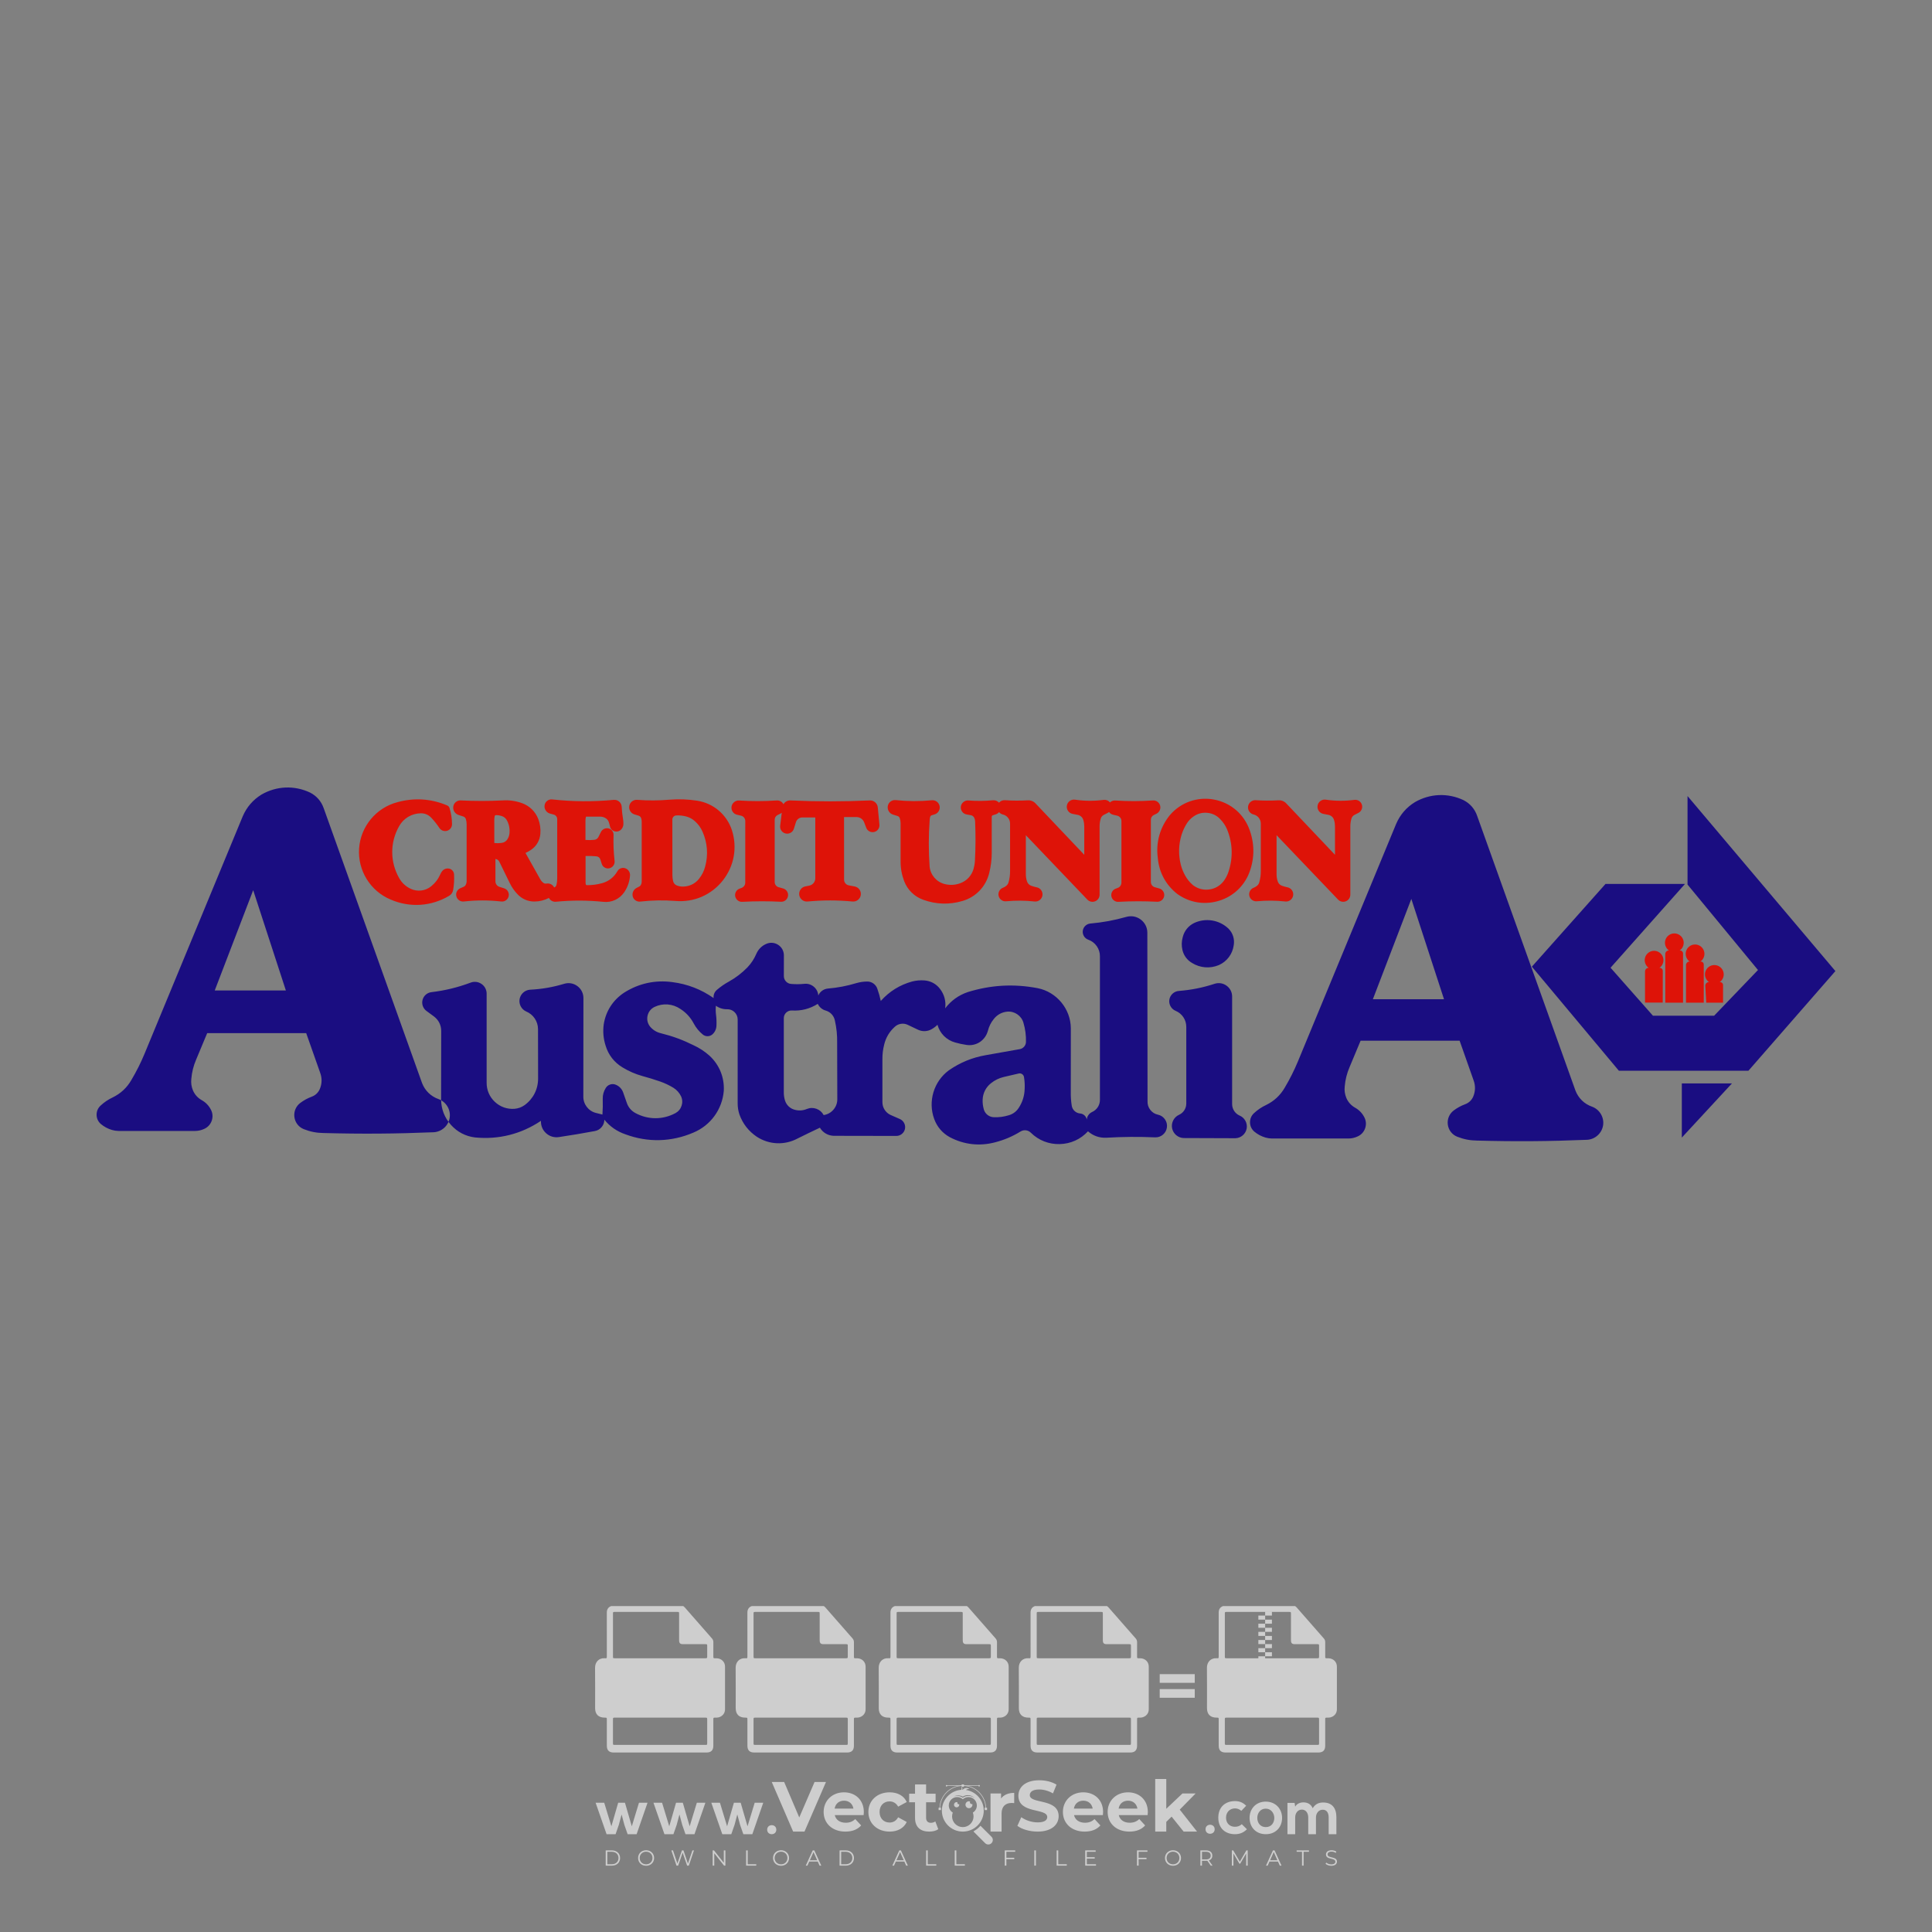 <?xml version="1.0" encoding="iso-8859-1"?>
<!-- Generator: Adobe Illustrator 27.0.0, SVG Export Plug-In . SVG Version: 6.00 Build 0)  -->
<svg version="1.1" id="Layer_1" xmlns="http://www.w3.org/2000/svg" xmlns:xlink="http://www.w3.org/1999/xlink" x="0px" y="0px"
	 viewBox="0 0 500 500" style="enable-background:new 0 0 500 500;" xml:space="preserve">
<rect x="0" y="0" width="500" height="500" fill="#808080" stroke="none"/>
<g id="watermark_1_">
	<g>
		<g id="watermark" style="opacity:0.61;">
			<g>
				<g>
					<g>
						<g>
							<polygon style="fill:#FFFFFF;" points="213.765,461.172 208.204,474.017 205.268,474.017 199.726,461.172 202.938,461.172 
								206.846,470.347 210.81,461.172 							"/>
						</g>
						<g>
							<path style="fill:#FFFFFF;" d="M223.507,469.741h-7.469c0.275,1.23,1.321,1.982,2.826,1.982c1.046,0,1.798-0.312,2.477-0.954
								l1.523,1.651c-0.917,1.046-2.294,1.597-4.074,1.597c-3.413,0-5.634-2.147-5.634-5.083c0-2.954,2.257-5.083,5.267-5.083
								c2.899,0,5.138,1.945,5.138,5.12C223.562,469.191,223.526,469.503,223.507,469.741 M216.002,468.071h4.863
								c-0.202-1.248-1.138-2.055-2.422-2.055C217.139,466.016,216.204,466.805,216.002,468.071"/>
						</g>
						<g>
							<path style="fill:#FFFFFF;" d="M224.735,468.934c0-2.973,2.294-5.083,5.505-5.083c2.074,0,3.707,0.899,4.423,2.514
								l-2.22,1.193c-0.532-0.936-1.321-1.358-2.221-1.358c-1.45,0-2.587,1.009-2.587,2.734c0,1.725,1.138,2.734,2.587,2.734
								c0.899,0,1.688-0.404,2.221-1.358l2.22,1.211c-0.716,1.578-2.349,2.495-4.423,2.495
								C227.029,474.017,224.735,471.907,224.735,468.934"/>
						</g>
						<g>
							<path style="fill:#FFFFFF;" d="M242.828,473.393c-0.587,0.422-1.45,0.624-2.331,0.624c-2.33,0-3.688-1.193-3.688-3.542
								v-4.055h-1.523v-2.202h1.523v-2.404h2.863v2.404h2.459v2.202h-2.459v4.019c0,0.844,0.458,1.303,1.229,1.303
								c0.422,0,0.844-0.128,1.156-0.367L242.828,473.393z"/>
						</g>
					</g>
					<g>
						<path style="fill:#FFFFFF;" d="M262.474,463.997v2.643c-0.238-0.018-0.422-0.037-0.642-0.037
							c-1.578,0-2.624,0.862-2.624,2.753v4.661h-2.863v-9.873h2.734v1.303C259.776,464.493,260.951,463.997,262.474,463.997"/>
					</g>
					<g>
						<path style="fill:#FFFFFF;" d="M263.299,472.53l1.009-2.239c1.083,0.789,2.697,1.339,4.239,1.339
							c1.762,0,2.477-0.587,2.477-1.376c0-2.404-7.469-0.752-7.469-5.524c0-2.184,1.762-4,5.413-4c1.615,0,3.267,0.385,4.459,1.138
							l-0.918,2.257c-1.193-0.679-2.422-1.009-3.56-1.009c-1.761,0-2.44,0.66-2.44,1.468c0,2.367,7.468,0.734,7.468,5.45
							c0,2.147-1.78,3.982-5.45,3.982C266.492,474.017,264.437,473.411,263.299,472.53"/>
					</g>
					<g>
						<path style="fill:#FFFFFF;" d="M285.428,469.741h-7.469c0.275,1.23,1.321,1.982,2.826,1.982c1.046,0,1.798-0.312,2.477-0.954
							l1.523,1.651c-0.918,1.046-2.294,1.597-4.074,1.597c-3.413,0-5.634-2.147-5.634-5.083c0-2.954,2.257-5.083,5.267-5.083
							c2.9,0,5.138,1.945,5.138,5.12C285.484,469.191,285.447,469.503,285.428,469.741 M277.923,468.071h4.863
							c-0.202-1.248-1.138-2.055-2.422-2.055C279.061,466.016,278.125,466.805,277.923,468.071"/>
					</g>
					<g>
						<path style="fill:#FFFFFF;" d="M297.007,469.741h-7.469c0.275,1.23,1.321,1.982,2.826,1.982c1.046,0,1.798-0.312,2.477-0.954
							l1.523,1.651c-0.918,1.046-2.294,1.597-4.074,1.597c-3.413,0-5.634-2.147-5.634-5.083c0-2.954,2.257-5.083,5.267-5.083
							c2.899,0,5.138,1.945,5.138,5.12C297.062,469.191,297.025,469.503,297.007,469.741 M289.501,468.071h4.863
							c-0.202-1.248-1.138-2.055-2.422-2.055C290.639,466.016,289.703,466.805,289.501,468.071"/>
					</g>
					<g>
						<polygon style="fill:#FFFFFF;" points="303.208,470.145 301.831,471.503 301.831,474.017 298.969,474.017 298.969,460.401 
							301.831,460.401 301.831,468.108 306.016,464.144 309.429,464.144 305.318,468.328 309.796,474.017 306.327,474.017 						"/>
					</g>
					<g>
						<path style="fill:#FFFFFF;" d="M256.601,475.359L256.601,475.359l-2.86-2.86c-0.435,0.508-0.953,0.943-1.534,1.284
							c-0.092,0.069-0.186,0.136-0.283,0.199l3.027,3.027c0.456,0.456,1.195,0.456,1.65,0
							C257.057,476.554,257.057,475.815,256.601,475.359"/>
					</g>
					<g>
						<path style="fill:#FFFFFF;" d="M249.984,463.244c0.221-0.173,0.495-0.281,0.797-0.281c0.042,0,0.083,0.002,0.124,0.006
							c-0.214-0.156-0.478-0.249-0.764-0.249c-0.395,0-0.744,0.18-0.981,0.458c-0.051,0-0.1,0.006-0.151,0.008
							c0.039-0.077,0.064-0.162,0.064-0.255c0-0.234-0.143-0.434-0.346-0.519c0.087,0.126,0.138,0.279,0.138,0.445
							c0,0.122-0.031,0.237-0.081,0.341c-2.811,0.201-5.03,2.539-5.03,5.4c0,2.993,2.426,5.42,5.42,5.42
							c2.993,0,5.42-2.426,5.42-5.42C254.595,465.879,252.593,463.635,249.984,463.244 M247.983,464.656
							c0.435,0,0.844,0.112,1.199,0.309c0.374-0.245,0.82-0.387,1.299-0.387c0.711,0,1.348,0.312,1.784,0.806
							c-0.435-0.379-1.004-0.61-1.627-0.61c-0.449,0-0.87,0.12-1.234,0.329c-0.079,0.046-0.156,0.096-0.229,0.15
							c-0.065-0.048-0.133-0.093-0.204-0.134c-0.369-0.219-0.8-0.344-1.26-0.344c-0.3,0-0.588,0.054-0.854,0.152
							C247.196,464.754,247.578,464.656,247.983,464.656 M251.772,469.098c0.115,0.305,0.181,0.634,0.181,0.979
							c0,1.534-1.244,2.777-2.778,2.777c-1.534,0-2.777-1.243-2.777-2.777c0-0.345,0.066-0.674,0.181-0.979
							c-0.62-0.382-1.035-1.064-1.035-1.846c0-1.197,0.971-2.168,2.168-2.168c0.565,0,1.078,0.218,1.463,0.572
							c0.386-0.354,0.899-0.572,1.464-0.572c1.197,0,2.168,0.971,2.168,2.168C252.807,468.034,252.392,468.716,251.772,469.098"/>
					</g>
					<g>
						<path style="fill:#FFFFFF;" d="M251.666,467.061c0,0.497-0.404,0.901-0.901,0.901c-0.497,0-0.901-0.404-0.901-0.901
							s0.404-0.901,0.901-0.901c0.101,0,0.197,0.017,0.287,0.047c-0.03,0.062-0.045,0.132-0.045,0.204
							c0,0.273,0.221,0.494,0.494,0.494c0.05,0,0.099-0.008,0.146-0.022C251.66,466.941,251.666,467,251.666,467.061"/>
					</g>
					<g>
						<path style="fill:#FFFFFF;" d="M248.255,467.061c0,0.376-0.305,0.681-0.681,0.681c-0.376,0-0.681-0.305-0.681-0.681
							s0.305-0.681,0.681-0.681c0.076,0,0.149,0.013,0.217,0.035c-0.023,0.047-0.034,0.1-0.034,0.155
							c0,0.206,0.167,0.374,0.374,0.374c0.038,0,0.075-0.006,0.11-0.017C248.25,466.97,248.255,467.015,248.255,467.061"/>
					</g>
					<g>
						<g>
							<g>
								<rect x="242.908" y="467.83" style="fill:#FFFFFF;" width="0.616" height="0.616"/>
							</g>
							<g>
								<rect x="254.827" y="467.83" style="fill:#FFFFFF;" width="0.616" height="0.616"/>
							</g>
							<g>
								<path style="fill:#FFFFFF;" d="M255.205,468.082h-0.14c0-3.248-2.642-5.89-5.89-5.89c-3.248,0-5.89,2.642-5.89,5.89h-0.14
									c0-1.611,0.627-3.125,1.766-4.264c1.139-1.139,2.653-1.766,4.264-1.766c1.611,0,3.125,0.627,4.264,1.766
									C254.578,464.957,255.205,466.471,255.205,468.082"/>
							</g>
						</g>
						<g>
							<rect x="248.868" y="461.814" style="fill:#FFFFFF;" width="0.616" height="0.616"/>
						</g>
						<g>
							<rect x="244.95" y="462.052" style="fill:#FFFFFF;" width="8.45" height="0.14"/>
						</g>
						<g>
							<path style="fill:#FFFFFF;" d="M245.174,462.15c0,0.108-0.088,0.196-0.196,0.196c-0.108,0-0.196-0.088-0.196-0.196
								c0-0.108,0.088-0.196,0.196-0.196C245.086,461.954,245.174,462.042,245.174,462.15"/>
						</g>
						<g>
							<path style="fill:#FFFFFF;" d="M253.596,462.15c0,0.108-0.088,0.196-0.196,0.196c-0.108,0-0.196-0.088-0.196-0.196
								c0-0.108,0.088-0.196,0.196-0.196C253.509,461.954,253.596,462.042,253.596,462.15"/>
						</g>
					</g>
				</g>
				<g>
					<path style="fill:#FFFFFF;" d="M314.356,473.409c0,1.559-2.364,1.559-2.364,0C311.993,471.851,314.356,471.851,314.356,473.409
						z"/>
				</g>
				<g>
					<g>
						<g>
							<path style="fill:#FFFFFF;" d="M161.739,466.549l1.772,6.088l1.855-6.088h2.215l-2.823,8.14h-2.33l-0.837-2.396l-0.722-2.708
								l-0.722,2.708l-0.837,2.396h-2.33l-2.839-8.14h2.231l1.855,6.088l1.756-6.088H161.739z"/>
						</g>
						<g>
							<path style="fill:#FFFFFF;" d="M176.713,466.549l1.772,6.088l1.855-6.088h2.215l-2.823,8.14h-2.33l-0.837-2.396l-0.722-2.708
								l-0.722,2.708l-0.837,2.396h-2.33l-2.839-8.14h2.231l1.855,6.088l1.756-6.088H176.713z"/>
						</g>
						<g>
							<path style="fill:#FFFFFF;" d="M191.687,466.549l1.772,6.088l1.855-6.088h2.215l-2.823,8.14h-2.33l-0.837-2.396l-0.722-2.708
								l-0.722,2.708l-0.837,2.396h-2.33l-2.839-8.14h2.231l1.855,6.088l1.756-6.088H191.687z"/>
						</g>
					</g>
					<g>
						<path style="fill:#FFFFFF;" d="M200.908,473.52c0,1.559-2.364,1.559-2.364,0C198.545,471.962,200.908,471.962,200.908,473.52z
							"/>
					</g>
					<g>
						<path style="fill:#FFFFFF;" d="M322.71,473.409c-0.935,0.919-1.919,1.28-3.117,1.28c-2.346,0-4.3-1.411-4.3-4.282
							s1.953-4.284,4.3-4.284c1.149,0,2.035,0.329,2.921,1.199l-1.264,1.329c-0.476-0.428-1.066-0.64-1.623-0.64
							c-1.346,0-2.33,0.985-2.33,2.396c0,1.542,1.05,2.362,2.297,2.362c0.64,0,1.28-0.18,1.772-0.672L322.71,473.409z"/>
					</g>
					<g>
						<path style="fill:#FFFFFF;" d="M331.805,470.472c0,2.33-1.591,4.217-4.217,4.217c-2.626,0-4.201-1.887-4.201-4.217
							c0-2.314,1.609-4.217,4.185-4.217C330.149,466.255,331.805,468.158,331.805,470.472z M325.389,470.472
							c0,1.231,0.739,2.38,2.199,2.38c1.46,0,2.199-1.149,2.199-2.38c0-1.215-0.854-2.396-2.199-2.396
							C326.144,468.077,325.389,469.258,325.389,470.472z"/>
					</g>
					<g>
						<path style="fill:#FFFFFF;" d="M338.572,474.689v-4.332c0-1.068-0.559-2.035-1.658-2.035c-1.082,0-1.722,0.967-1.722,2.035
							v4.332h-2.003v-8.107h1.855l0.148,0.985c0.426-0.82,1.362-1.116,2.133-1.116c0.969,0,1.937,0.394,2.396,1.51
							c0.723-1.149,1.658-1.478,2.708-1.478c2.297,0,3.43,1.412,3.43,3.84v4.365h-2.003v-4.365c0-1.066-0.442-1.97-1.526-1.97
							c-1.082,0-1.756,0.935-1.756,2.003v4.332H338.572z"/>
					</g>
				</g>
			</g>
		</g>
		<g style="opacity:0.61;">
			<g>
				<g>
					<path style="fill:#FFFFFF;" d="M345.988,431.299c-0.006-1.224-0.959-2.121-2.189-2.14c-0.924-0.014-0.832,0.12-0.834-0.867
						c-0.003-1.097-0.007-2.194,0.003-3.292c0.003-0.379-0.112-0.691-0.362-0.976c-2.342-2.668-4.678-5.342-7.019-8.011
						c-0.12-0.137-0.275-0.244-0.414-0.366c-6.214,0-12.427,0-18.641,0c-0.794,0.293-1.14,0.868-1.138,1.709
						c0.01,3.748,0.004,7.496,0.004,11.243c0,0.556-0.003,0.589-0.55,0.551c-1.497-0.102-2.516,0.986-2.497,2.492
						c0.044,3.476,0.013,6.953,0.014,10.429c0.001,1.58,0.867,2.443,2.45,2.449c0.582,0.002,0.582,0.002,0.582,0.6
						c0,2.219-0.001,4.438,0.001,6.657c0.001,1.192,0.58,1.771,1.768,1.771c8.013,0.001,16.027,0.001,24.04,0
						c1.168,0,1.755-0.583,1.757-1.745c0.002-2.256,0-4.512,0.001-6.768c0-0.512,0.002-0.511,0.52-0.515
						c0.271-0.002,0.541,0.008,0.809-0.058c0.996-0.246,1.69-1.044,1.694-2.069C346.003,438.696,346.005,434.997,345.988,431.299z
						 M317.537,417.162c5.337,0,10.674,0,16.01,0c0.548,0,0.554,0.007,0.554,0.561c0.001,2.243-0.001,4.486,0.001,6.73
						c0.001,0.811,0.249,1.059,1.06,1.059c1.91,0.001,3.821,0,5.731,0.001c0.458,0,0.479,0.021,0.481,0.483
						c0.003,0.887,0.002,1.775,0,2.662c-0.001,0.477-0.024,0.498-0.504,0.499c-3.895,0.001-7.79,0-11.684,0
						c-3.882,0-7.765,0-11.647,0c-0.55,0-0.552-0.001-0.552-0.561c-0.001-3.624-0.001-7.247,0-10.871
						C316.987,417.166,316.991,417.162,317.537,417.162z M340.822,451.579c-3.883,0.001-7.766,0-11.65,0c-3.871,0-7.742,0-11.613,0
						c-0.572,0-0.574-0.002-0.574-0.579c-0.001-1.997-0.001-3.994,0.001-5.991c0-0.464,0.023-0.486,0.478-0.487
						c7.803-0.001,15.607-0.001,23.41,0c0.478,0,0.499,0.02,0.499,0.503c0.002,1.997,0.001,3.994,0,5.991
						C341.375,451.574,341.37,451.579,340.822,451.579z"/>
				</g>
				<g>
					<g>
						<rect x="327.418" y="417.053" style="fill:#FFFFFF;" width="1.757" height="1.054"/>
					</g>
					<g>
						<rect x="325.662" y="418.107" style="fill:#FFFFFF;" width="1.757" height="1.054"/>
					</g>
					<g>
						<rect x="327.418" y="419.161" style="fill:#FFFFFF;" width="1.757" height="1.054"/>
					</g>
					<g>
						<rect x="325.662" y="420.215" style="fill:#FFFFFF;" width="1.757" height="1.054"/>
					</g>
					<g>
						<rect x="327.418" y="421.269" style="fill:#FFFFFF;" width="1.757" height="1.054"/>
					</g>
					<g>
						<rect x="325.662" y="422.323" style="fill:#FFFFFF;" width="1.757" height="1.054"/>
					</g>
					<g>
						<rect x="327.418" y="423.378" style="fill:#FFFFFF;" width="1.757" height="1.054"/>
					</g>
					<g>
						<rect x="325.662" y="424.432" style="fill:#FFFFFF;" width="1.757" height="1.054"/>
					</g>
					<g>
						<rect x="327.418" y="425.486" style="fill:#FFFFFF;" width="1.757" height="1.054"/>
					</g>
					<g>
						<rect x="325.662" y="426.54" style="fill:#FFFFFF;" width="1.757" height="1.054"/>
					</g>
					<g>
						<rect x="327.418" y="427.594" style="fill:#FFFFFF;" width="1.757" height="1.054"/>
					</g>
					<g>
						<rect x="325.662" y="428.648" style="fill:#FFFFFF;" width="1.757" height="1.054"/>
					</g>
				</g>
			</g>
			<g>
				<path style="fill:#FFFFFF;" d="M187.637,431.299c-0.006-1.224-0.959-2.121-2.189-2.14c-0.924-0.014-0.832,0.12-0.834-0.867
					c-0.003-1.097-0.007-2.194,0.003-3.292c0.003-0.379-0.112-0.691-0.362-0.976c-2.342-2.668-4.678-5.342-7.019-8.011
					c-0.12-0.137-0.275-0.244-0.414-0.366c-6.214,0-12.427,0-18.641,0c-0.794,0.293-1.14,0.868-1.138,1.709
					c0.01,3.748,0.004,7.496,0.004,11.243c0,0.556-0.003,0.589-0.55,0.551c-1.497-0.102-2.516,0.986-2.497,2.492
					c0.044,3.476,0.013,6.953,0.014,10.429c0.001,1.58,0.867,2.443,2.45,2.449c0.582,0.002,0.582,0.002,0.582,0.6
					c0,2.219-0.001,4.438,0.001,6.657c0.001,1.192,0.58,1.771,1.768,1.771c8.013,0.001,16.027,0.001,24.04,0
					c1.168,0,1.755-0.583,1.757-1.745c0.002-2.256,0-4.512,0.001-6.768c0-0.512,0.002-0.511,0.52-0.515
					c0.271-0.002,0.541,0.008,0.809-0.058c0.996-0.246,1.69-1.044,1.694-2.069C187.652,438.696,187.655,434.997,187.637,431.299z
					 M159.187,417.162c5.337,0,10.674,0,16.01,0c0.548,0,0.554,0.007,0.554,0.561c0.001,2.243-0.001,4.486,0.001,6.73
					c0.001,0.811,0.249,1.059,1.06,1.059c1.91,0.001,3.821,0,5.731,0.001c0.458,0,0.479,0.021,0.481,0.483
					c0.003,0.887,0.002,1.775,0,2.662c-0.001,0.477-0.024,0.498-0.504,0.499c-3.895,0.001-7.79,0-11.684,0
					c-3.882,0-7.765,0-11.647,0c-0.55,0-0.552-0.001-0.552-0.561c-0.001-3.624-0.001-7.247,0-10.871
					C158.636,417.166,158.64,417.162,159.187,417.162z M182.472,451.579c-3.883,0.001-7.766,0-11.65,0c-3.871,0-7.742,0-11.613,0
					c-0.572,0-0.574-0.002-0.574-0.579c-0.001-1.997-0.001-3.994,0.001-5.991c0-0.464,0.023-0.486,0.478-0.487
					c7.803-0.001,15.607-0.001,23.41,0c0.478,0,0.499,0.02,0.499,0.503c0.002,1.997,0.001,3.994,0,5.991
					C183.024,451.574,183.019,451.579,182.472,451.579z"/>
			</g>
			<g>
				<path style="fill:#FFFFFF;" d="M159.779,440.669v-7.897h2.779c0.375,0,0.726,0.061,1.053,0.182
					c0.327,0.121,0.612,0.292,0.855,0.513c0.242,0.221,0.434,0.483,0.573,0.789c0.14,0.305,0.21,0.642,0.21,1.009
					c0,0.375-0.07,0.715-0.21,1.02c-0.14,0.305-0.331,0.568-0.573,0.789c-0.243,0.221-0.528,0.392-0.855,0.513
					c-0.327,0.121-0.678,0.182-1.053,0.182h-1.29v2.901H159.779z M162.58,436.356c0.39,0,0.684-0.111,0.882-0.331
					c0.199-0.22,0.298-0.474,0.298-0.761c0-0.14-0.024-0.276-0.072-0.408c-0.048-0.132-0.121-0.248-0.221-0.347
					c-0.099-0.099-0.223-0.178-0.37-0.237c-0.147-0.059-0.32-0.089-0.518-0.089h-1.312v2.173H162.58z"/>
				<path style="fill:#FFFFFF;" d="M166.308,432.771h1.731l3.177,5.294h0.088l-0.088-1.522v-3.772h1.478v7.897h-1.566l-3.353-5.592
					h-0.088l0.088,1.522v4.07h-1.467V432.771z"/>
				<path style="fill:#FFFFFF;" d="M177.922,436.334h3.872c0.022,0.089,0.04,0.195,0.055,0.32c0.014,0.125,0.022,0.25,0.022,0.375
					c0,0.507-0.077,0.985-0.231,1.434c-0.154,0.449-0.397,0.849-0.728,1.202c-0.353,0.375-0.776,0.666-1.268,0.871
					c-0.493,0.206-1.055,0.309-1.688,0.309c-0.574,0-1.114-0.103-1.622-0.309c-0.507-0.206-0.948-0.492-1.323-0.86
					c-0.375-0.367-0.673-0.803-0.894-1.307c-0.221-0.504-0.331-1.053-0.331-1.649c0-0.595,0.11-1.145,0.331-1.649
					c0.221-0.504,0.518-0.939,0.894-1.307c0.375-0.367,0.816-0.654,1.323-0.86c0.507-0.206,1.048-0.309,1.622-0.309
					c0.64,0,1.211,0.11,1.715,0.331c0.504,0.221,0.935,0.526,1.296,0.915l-1.025,1.004c-0.258-0.272-0.544-0.48-0.861-0.623
					c-0.316-0.143-0.695-0.215-1.136-0.215c-0.361,0-0.703,0.065-1.026,0.193c-0.324,0.129-0.607,0.311-0.85,0.546
					c-0.242,0.235-0.436,0.52-0.579,0.855c-0.143,0.335-0.215,0.708-0.215,1.119c0,0.412,0.072,0.785,0.215,1.12
					c0.143,0.335,0.338,0.62,0.584,0.855c0.246,0.235,0.531,0.418,0.855,0.546c0.323,0.129,0.669,0.193,1.037,0.193
					c0.419,0,0.773-0.061,1.064-0.182c0.29-0.121,0.538-0.278,0.744-0.469c0.148-0.132,0.275-0.3,0.381-0.502
					c0.106-0.202,0.189-0.428,0.248-0.678h-2.482V436.334z"/>
			</g>
			<g>
				<path style="fill:#FFFFFF;" d="M224.019,431.299c-0.006-1.224-0.959-2.121-2.189-2.14c-0.924-0.014-0.832,0.12-0.834-0.867
					c-0.003-1.097-0.007-2.194,0.003-3.292c0.003-0.379-0.112-0.691-0.362-0.976c-2.342-2.668-4.678-5.342-7.019-8.011
					c-0.12-0.137-0.275-0.244-0.414-0.366c-6.214,0-12.427,0-18.641,0c-0.794,0.293-1.14,0.868-1.138,1.709
					c0.01,3.748,0.004,7.496,0.004,11.243c0,0.556-0.003,0.589-0.55,0.551c-1.497-0.102-2.516,0.986-2.497,2.492
					c0.044,3.476,0.013,6.953,0.014,10.429c0.001,1.58,0.867,2.443,2.45,2.449c0.582,0.002,0.582,0.002,0.582,0.6
					c0,2.219-0.001,4.438,0.001,6.657c0.001,1.192,0.58,1.771,1.768,1.771c8.013,0.001,16.027,0.001,24.04,0
					c1.168,0,1.755-0.583,1.757-1.745c0.002-2.256,0-4.512,0.001-6.768c0-0.512,0.002-0.511,0.52-0.515
					c0.271-0.002,0.541,0.008,0.809-0.058c0.997-0.246,1.69-1.044,1.694-2.069C224.034,438.696,224.036,434.997,224.019,431.299z
					 M195.568,417.162c5.337,0,10.674,0,16.01,0c0.548,0,0.554,0.007,0.554,0.561c0.001,2.243-0.001,4.486,0.001,6.73
					c0.001,0.811,0.249,1.059,1.06,1.059c1.91,0.001,3.821,0,5.731,0.001c0.458,0,0.479,0.021,0.481,0.483
					c0.003,0.887,0.002,1.775,0,2.662c-0.001,0.477-0.024,0.498-0.504,0.499c-3.895,0.001-7.79,0-11.684,0
					c-3.882,0-7.765,0-11.647,0c-0.55,0-0.552-0.001-0.552-0.561c-0.001-3.624-0.001-7.247,0-10.871
					C195.018,417.166,195.022,417.162,195.568,417.162z M218.854,451.579c-3.883,0.001-7.766,0-11.65,0c-3.871,0-7.742,0-11.613,0
					c-0.572,0-0.574-0.002-0.574-0.579c-0.001-1.997-0.001-3.994,0.001-5.991c0-0.464,0.023-0.486,0.478-0.487
					c7.803-0.001,15.607-0.001,23.41,0c0.478,0,0.499,0.02,0.499,0.503c0.002,1.997,0.001,3.994,0,5.991
					C219.406,451.574,219.401,451.579,218.854,451.579z"/>
			</g>
			<g>
				<path style="fill:#FFFFFF;" d="M205.111,432.771h1.699l2.967,7.897h-1.644l-0.651-1.886h-3.044l-0.651,1.886h-1.643
					L205.111,432.771z M206.997,437.415l-0.706-1.974l-0.287-0.96h-0.088l-0.287,0.96l-0.706,1.974H206.997z"/>
				<path style="fill:#FFFFFF;" d="M211.331,434.536c-0.125,0-0.245-0.024-0.359-0.072c-0.114-0.048-0.213-0.114-0.298-0.199
					c-0.084-0.084-0.151-0.182-0.198-0.292c-0.048-0.11-0.072-0.232-0.072-0.364s0.024-0.254,0.072-0.364
					c0.048-0.11,0.114-0.208,0.198-0.292c0.084-0.084,0.184-0.151,0.298-0.198c0.114-0.048,0.233-0.072,0.359-0.072
					c0.257,0,0.478,0.09,0.662,0.27c0.184,0.181,0.276,0.399,0.276,0.656s-0.092,0.476-0.276,0.656
					C211.809,434.446,211.589,434.536,211.331,434.536z M210.615,440.669v-5.404h1.445v5.404H210.615z"/>
			</g>
			<g>
				<path style="fill:#FFFFFF;" d="M261.044,431.299c-0.006-1.224-0.959-2.121-2.189-2.14c-0.924-0.014-0.832,0.12-0.834-0.867
					c-0.003-1.097-0.007-2.194,0.003-3.292c0.003-0.379-0.112-0.691-0.362-0.976c-2.342-2.668-4.678-5.342-7.019-8.011
					c-0.12-0.137-0.275-0.244-0.414-0.366c-6.214,0-12.427,0-18.641,0c-0.794,0.293-1.14,0.868-1.138,1.709
					c0.01,3.748,0.004,7.496,0.004,11.243c0,0.556-0.003,0.589-0.55,0.551c-1.497-0.102-2.516,0.986-2.497,2.492
					c0.044,3.476,0.013,6.953,0.014,10.429c0.001,1.58,0.867,2.443,2.45,2.449c0.582,0.002,0.582,0.002,0.582,0.6
					c0,2.219-0.001,4.438,0.001,6.657c0.001,1.192,0.58,1.771,1.768,1.771c8.013,0.001,16.027,0.001,24.04,0
					c1.168,0,1.755-0.583,1.757-1.745c0.002-2.256,0-4.512,0.001-6.768c0-0.512,0.002-0.511,0.52-0.515
					c0.271-0.002,0.541,0.008,0.809-0.058c0.996-0.246,1.69-1.044,1.694-2.069C261.059,438.696,261.061,434.997,261.044,431.299z
					 M232.593,417.162c5.337,0,10.674,0,16.01,0c0.548,0,0.554,0.007,0.554,0.561c0.001,2.243-0.001,4.486,0.001,6.73
					c0.001,0.811,0.249,1.059,1.06,1.059c1.91,0.001,3.821,0,5.731,0.001c0.458,0,0.479,0.021,0.481,0.483
					c0.003,0.887,0.002,1.775,0,2.662c-0.001,0.477-0.024,0.498-0.504,0.499c-3.895,0.001-7.79,0-11.684,0
					c-3.882,0-7.765,0-11.647,0c-0.55,0-0.552-0.001-0.552-0.561c-0.001-3.624-0.001-7.247,0-10.871
					C232.042,417.166,232.047,417.162,232.593,417.162z M255.878,451.579c-3.883,0.001-7.766,0-11.65,0c-3.871,0-7.742,0-11.613,0
					c-0.572,0-0.574-0.002-0.574-0.579c-0.001-1.997-0.001-3.994,0.001-5.991c0-0.464,0.023-0.486,0.478-0.487
					c7.803-0.001,15.607-0.001,23.41,0c0.478,0,0.499,0.02,0.499,0.503c0.002,1.997,0.001,3.994,0,5.991
					C256.431,451.574,256.426,451.579,255.878,451.579z"/>
			</g>
			<g>
				<path style="fill:#FFFFFF;" d="M236.361,440.845c-0.338,0-0.662-0.048-0.971-0.143c-0.309-0.095-0.592-0.239-0.849-0.43
					c-0.257-0.191-0.481-0.425-0.673-0.7c-0.191-0.276-0.342-0.597-0.452-0.965l1.401-0.551c0.103,0.397,0.283,0.726,0.54,0.987
					c0.257,0.261,0.596,0.392,1.015,0.392c0.154,0,0.303-0.02,0.447-0.061c0.143-0.04,0.272-0.099,0.386-0.176
					s0.204-0.175,0.27-0.292c0.066-0.118,0.099-0.254,0.099-0.408c0-0.147-0.026-0.279-0.077-0.397
					c-0.051-0.117-0.138-0.227-0.259-0.331c-0.121-0.103-0.28-0.202-0.475-0.298c-0.195-0.095-0.435-0.195-0.722-0.298l-0.485-0.176
					c-0.213-0.073-0.429-0.173-0.645-0.298c-0.217-0.125-0.413-0.276-0.59-0.452c-0.177-0.176-0.322-0.384-0.436-0.623
					c-0.114-0.239-0.171-0.509-0.171-0.81c0-0.309,0.06-0.597,0.182-0.866c0.121-0.268,0.294-0.503,0.518-0.706
					c0.224-0.202,0.492-0.36,0.805-0.474s0.66-0.171,1.042-0.171c0.397,0,0.74,0.053,1.031,0.16
					c0.291,0.107,0.537,0.243,0.739,0.408c0.202,0.165,0.366,0.348,0.491,0.546c0.125,0.199,0.217,0.386,0.276,0.563l-1.312,0.551
					c-0.074-0.221-0.208-0.419-0.402-0.596c-0.195-0.176-0.462-0.265-0.8-0.265c-0.324,0-0.592,0.075-0.805,0.226
					c-0.213,0.151-0.32,0.348-0.32,0.59c0,0.235,0.103,0.436,0.309,0.601c0.206,0.165,0.533,0.325,0.982,0.48l0.497,0.165
					c0.316,0.111,0.605,0.237,0.866,0.381c0.261,0.143,0.485,0.314,0.673,0.513c0.187,0.199,0.331,0.425,0.43,0.678
					c0.1,0.254,0.149,0.546,0.149,0.877c0,0.412-0.083,0.767-0.248,1.064c-0.165,0.298-0.377,0.542-0.634,0.734
					c-0.258,0.191-0.548,0.335-0.872,0.43C236.986,440.797,236.67,440.845,236.361,440.845z"/>
				<path style="fill:#FFFFFF;" d="M239.516,432.771h1.61l1.633,4.754l0.287,1.015h0.088l0.309-1.015l1.699-4.754h1.61l-2.879,7.897
					h-1.566L239.516,432.771z"/>
				<path style="fill:#FFFFFF;" d="M251.097,436.334h3.871c0.022,0.089,0.04,0.195,0.055,0.32c0.015,0.125,0.023,0.25,0.023,0.375
					c0,0.507-0.078,0.985-0.232,1.434c-0.154,0.449-0.397,0.849-0.728,1.202c-0.353,0.375-0.775,0.666-1.268,0.871
					c-0.493,0.206-1.055,0.309-1.688,0.309c-0.574,0-1.114-0.103-1.621-0.309c-0.507-0.206-0.949-0.492-1.324-0.86
					c-0.375-0.367-0.673-0.803-0.894-1.307c-0.22-0.504-0.331-1.053-0.331-1.649c0-0.595,0.11-1.145,0.331-1.649
					c0.221-0.504,0.518-0.939,0.894-1.307c0.375-0.367,0.816-0.654,1.324-0.86c0.507-0.206,1.047-0.309,1.621-0.309
					c0.64,0,1.211,0.11,1.715,0.331c0.504,0.221,0.936,0.526,1.296,0.915l-1.026,1.004c-0.257-0.272-0.544-0.48-0.861-0.623
					c-0.316-0.143-0.694-0.215-1.136-0.215c-0.36,0-0.702,0.065-1.026,0.193c-0.323,0.129-0.607,0.311-0.849,0.546
					c-0.243,0.235-0.436,0.52-0.579,0.855c-0.143,0.335-0.215,0.708-0.215,1.119c0,0.412,0.072,0.785,0.215,1.12
					c0.143,0.335,0.338,0.62,0.585,0.855c0.246,0.235,0.531,0.418,0.854,0.546c0.324,0.129,0.669,0.193,1.037,0.193
					c0.419,0,0.774-0.061,1.064-0.182c0.29-0.121,0.539-0.278,0.745-0.469c0.147-0.132,0.274-0.3,0.38-0.502
					c0.107-0.202,0.189-0.428,0.248-0.678h-2.482V436.334z"/>
			</g>
			<g>
				<path style="fill:#FFFFFF;" d="M297.3,431.299c-0.006-1.224-0.959-2.121-2.189-2.14c-0.924-0.014-0.832,0.12-0.834-0.867
					c-0.003-1.097-0.007-2.194,0.003-3.292c0.003-0.379-0.112-0.691-0.362-0.976c-2.342-2.668-4.678-5.342-7.019-8.011
					c-0.12-0.137-0.275-0.244-0.414-0.366c-6.214,0-12.427,0-18.641,0c-0.794,0.293-1.14,0.868-1.138,1.709
					c0.01,3.748,0.004,7.496,0.004,11.243c0,0.556-0.003,0.589-0.55,0.551c-1.497-0.102-2.516,0.986-2.497,2.492
					c0.044,3.476,0.013,6.953,0.014,10.429c0.001,1.58,0.867,2.443,2.45,2.449c0.582,0.002,0.582,0.002,0.582,0.6
					c0,2.219-0.001,4.438,0.001,6.657c0.001,1.192,0.58,1.771,1.768,1.771c8.013,0.001,16.027,0.001,24.04,0
					c1.168,0,1.755-0.583,1.757-1.745c0.002-2.256,0-4.512,0.001-6.768c0-0.512,0.002-0.511,0.52-0.515
					c0.271-0.002,0.541,0.008,0.809-0.058c0.996-0.246,1.69-1.044,1.694-2.069C297.315,438.696,297.318,434.997,297.3,431.299z
					 M268.85,417.162c5.337,0,10.674,0,16.01,0c0.548,0,0.554,0.007,0.554,0.561c0.001,2.243-0.001,4.486,0.001,6.73
					c0.001,0.811,0.249,1.059,1.06,1.059c1.91,0.001,3.821,0,5.731,0.001c0.458,0,0.479,0.021,0.481,0.483
					c0.003,0.887,0.002,1.775,0,2.662c-0.001,0.477-0.024,0.498-0.504,0.499c-3.895,0.001-7.79,0-11.684,0
					c-3.882,0-7.765,0-11.647,0c-0.55,0-0.552-0.001-0.552-0.561c-0.001-3.624-0.001-7.247,0-10.871
					C268.299,417.166,268.303,417.162,268.85,417.162z M292.135,451.579c-3.883,0.001-7.766,0-11.65,0c-3.871,0-7.742,0-11.613,0
					c-0.572,0-0.574-0.002-0.574-0.579c-0.001-1.997-0.001-3.994,0.001-5.991c0-0.464,0.023-0.486,0.478-0.487
					c7.803-0.001,15.607-0.001,23.41,0c0.478,0,0.499,0.02,0.499,0.503c0.001,1.997,0.001,3.994,0,5.991
					C292.687,451.574,292.682,451.579,292.135,451.579z"/>
			</g>
			<g>
				<path style="fill:#FFFFFF;" d="M272.966,434.183v1.831h3.165v1.412h-3.165v1.831h3.518v1.412h-5.007v-7.897h5.007v1.412H272.966
					z"/>
				<path style="fill:#FFFFFF;" d="M277.852,440.669v-7.897h2.779c0.375,0,0.726,0.061,1.053,0.182
					c0.327,0.121,0.612,0.292,0.855,0.513c0.243,0.221,0.434,0.483,0.574,0.789c0.14,0.305,0.209,0.642,0.209,1.009
					c0,0.375-0.07,0.715-0.209,1.02c-0.14,0.305-0.331,0.568-0.574,0.789c-0.243,0.221-0.528,0.392-0.855,0.513
					c-0.327,0.121-0.678,0.182-1.053,0.182h-1.29v2.901H277.852z M280.653,436.356c0.389,0,0.684-0.111,0.882-0.331
					c0.199-0.22,0.298-0.474,0.298-0.761c0-0.14-0.024-0.276-0.072-0.408c-0.048-0.132-0.121-0.248-0.221-0.347
					c-0.099-0.099-0.222-0.178-0.37-0.237c-0.147-0.059-0.32-0.089-0.518-0.089h-1.312v2.173H280.653z"/>
				<path style="fill:#FFFFFF;" d="M286.797,440.845c-0.338,0-0.662-0.048-0.971-0.143c-0.309-0.095-0.592-0.239-0.849-0.43
					c-0.257-0.191-0.482-0.425-0.673-0.7c-0.191-0.276-0.342-0.597-0.452-0.965l1.401-0.551c0.103,0.397,0.283,0.726,0.541,0.987
					c0.257,0.261,0.595,0.392,1.015,0.392c0.154,0,0.303-0.02,0.447-0.061c0.143-0.04,0.272-0.099,0.386-0.176
					c0.114-0.077,0.204-0.175,0.27-0.292c0.066-0.118,0.1-0.254,0.1-0.408c0-0.147-0.026-0.279-0.077-0.397
					c-0.051-0.117-0.138-0.227-0.259-0.331c-0.121-0.103-0.279-0.202-0.474-0.298c-0.195-0.095-0.436-0.195-0.723-0.298
					l-0.485-0.176c-0.213-0.073-0.428-0.173-0.645-0.298c-0.217-0.125-0.414-0.276-0.59-0.452c-0.176-0.176-0.322-0.384-0.436-0.623
					c-0.114-0.239-0.171-0.509-0.171-0.81c0-0.309,0.061-0.597,0.182-0.866c0.121-0.268,0.294-0.503,0.518-0.706
					c0.224-0.202,0.493-0.36,0.805-0.474c0.312-0.114,0.66-0.171,1.042-0.171c0.397,0,0.741,0.053,1.031,0.16
					c0.29,0.107,0.537,0.243,0.739,0.408c0.202,0.165,0.365,0.348,0.491,0.546c0.125,0.199,0.217,0.386,0.276,0.563l-1.312,0.551
					c-0.074-0.221-0.208-0.419-0.403-0.596c-0.195-0.176-0.462-0.265-0.799-0.265c-0.324,0-0.592,0.075-0.805,0.226
					c-0.213,0.151-0.32,0.348-0.32,0.59c0,0.235,0.103,0.436,0.309,0.601c0.206,0.165,0.533,0.325,0.982,0.48l0.496,0.165
					c0.316,0.111,0.605,0.237,0.866,0.381c0.261,0.143,0.485,0.314,0.673,0.513c0.187,0.199,0.331,0.425,0.43,0.678
					c0.099,0.254,0.149,0.546,0.149,0.877c0,0.412-0.083,0.767-0.248,1.064c-0.165,0.298-0.377,0.542-0.634,0.734
					c-0.258,0.191-0.548,0.335-0.872,0.43C287.422,440.797,287.105,440.845,286.797,440.845z"/>
			</g>
			<g>
				<path style="fill:#FFFFFF;" d="M321.394,439.168l4.004-4.985h-3.827v-1.412h5.559v1.5l-3.96,4.985h4.004v1.412h-5.779V439.168z"
					/>
				<path style="fill:#FFFFFF;" d="M328.409,432.771h1.489v7.897h-1.489V432.771z"/>
				<path style="fill:#FFFFFF;" d="M331.486,440.669v-7.897h2.779c0.375,0,0.726,0.061,1.053,0.182
					c0.327,0.121,0.612,0.292,0.855,0.513s0.434,0.483,0.574,0.789c0.14,0.305,0.209,0.642,0.209,1.009
					c0,0.375-0.07,0.715-0.209,1.02c-0.14,0.305-0.331,0.568-0.574,0.789c-0.243,0.221-0.528,0.392-0.855,0.513
					c-0.327,0.121-0.678,0.182-1.053,0.182h-1.29v2.901H331.486z M334.288,436.356c0.389,0,0.684-0.111,0.882-0.331
					c0.199-0.22,0.298-0.474,0.298-0.761c0-0.14-0.024-0.276-0.072-0.408c-0.048-0.132-0.121-0.248-0.221-0.347
					c-0.099-0.099-0.222-0.178-0.37-0.237c-0.147-0.059-0.32-0.089-0.518-0.089h-1.312v2.173H334.288z"/>
			</g>
		</g>
		<g style="opacity:0.61;">
			<path style="fill:#FFFFFF;" d="M300.133,433.27h9.067v2.242h-9.067V433.27z M300.133,437.136h9.067v2.243h-9.067V437.136z"/>
		</g>
	</g>
	<g style="opacity:0.61;">
		<path style="fill:#FFFFFF;" d="M156.756,478.878h1.607c1.263,0,2.114,0.812,2.114,1.974c0,1.161-0.851,1.973-2.114,1.973h-1.607
			V478.878z M158.34,482.464c1.049,0,1.725-0.665,1.725-1.612c0-0.947-0.677-1.613-1.725-1.613h-1.167v3.225H158.34z"/>
		<path style="fill:#FFFFFF;" d="M165.139,480.851c0-1.15,0.879-2.007,2.075-2.007c1.184,0,2.069,0.851,2.069,2.007
			c0,1.156-0.885,2.007-2.069,2.007C166.019,482.858,165.139,482.002,165.139,480.851z M168.866,480.851
			c0-0.942-0.705-1.635-1.652-1.635c-0.953,0-1.663,0.693-1.663,1.635c0,0.941,0.71,1.635,1.663,1.635
			C168.162,482.486,168.866,481.793,168.866,480.851z"/>
		<path style="fill:#FFFFFF;" d="M179.596,478.878l-1.331,3.947h-0.44l-1.156-3.366l-1.161,3.366h-0.434l-1.331-3.947h0.429
			l1.139,3.394l1.178-3.394h0.389l1.161,3.411l1.156-3.411H179.596z"/>
		<path style="fill:#FFFFFF;" d="M187.731,478.878v3.947h-0.344l-2.537-3.202v3.202h-0.417v-3.947h0.344l2.543,3.203v-3.203H187.731
			z"/>
		<path style="fill:#FFFFFF;" d="M193.093,478.878h0.417v3.586h2.21v0.361h-2.627V478.878z"/>
		<path style="fill:#FFFFFF;" d="M200.061,480.851c0-1.15,0.879-2.007,2.075-2.007c1.184,0,2.069,0.851,2.069,2.007
			c0,1.156-0.885,2.007-2.069,2.007C200.941,482.858,200.061,482.002,200.061,480.851z M203.788,480.851
			c0-0.942-0.705-1.635-1.652-1.635c-0.953,0-1.663,0.693-1.663,1.635c0,0.941,0.71,1.635,1.663,1.635
			C203.083,482.486,203.788,481.793,203.788,480.851z"/>
		<path style="fill:#FFFFFF;" d="M211.636,481.77h-2.199l-0.474,1.054h-0.434l1.804-3.947h0.412l1.804,3.947h-0.44L211.636,481.77z
			 M211.484,481.432l-0.947-2.12l-0.947,2.12H211.484z"/>
		<path style="fill:#FFFFFF;" d="M217.28,478.878h1.607c1.263,0,2.114,0.812,2.114,1.974c0,1.161-0.851,1.973-2.114,1.973h-1.607
			V478.878z M218.864,482.464c1.049,0,1.725-0.665,1.725-1.612c0-0.947-0.677-1.613-1.725-1.613h-1.167v3.225H218.864z"/>
		<path style="fill:#FFFFFF;" d="M234.041,481.77h-2.199l-0.474,1.054h-0.434l1.804-3.947h0.412l1.804,3.947h-0.44L234.041,481.77z
			 M233.889,481.432l-0.947-2.12l-0.947,2.12H233.889z"/>
		<path style="fill:#FFFFFF;" d="M239.685,478.878h0.417v3.586h2.21v0.361h-2.627V478.878z"/>
		<path style="fill:#FFFFFF;" d="M247.082,478.878h0.417v3.586h2.21v0.361h-2.627V478.878z"/>
		<path style="fill:#FFFFFF;" d="M260.449,479.239v1.551h2.041v0.361h-2.041v1.675h-0.417v-3.947h2.706v0.361H260.449z"/>
		<path style="fill:#FFFFFF;" d="M267.678,478.878h0.417v3.947h-0.417V478.878z"/>
		<path style="fill:#FFFFFF;" d="M273.456,478.878h0.417v3.586h2.21v0.361h-2.627V478.878z"/>
		<path style="fill:#FFFFFF;" d="M283.644,482.464v0.361h-2.791v-3.947h2.706v0.361h-2.289v1.404h2.041v0.355h-2.041v1.466H283.644z
			"/>
		<path style="fill:#FFFFFF;" d="M294.672,479.239v1.551h2.041v0.361h-2.041v1.675h-0.417v-3.947h2.706v0.361H294.672z"/>
		<path style="fill:#FFFFFF;" d="M301.5,480.851c0-1.15,0.879-2.007,2.075-2.007c1.184,0,2.069,0.851,2.069,2.007
			c0,1.156-0.885,2.007-2.069,2.007C302.379,482.858,301.5,482.002,301.5,480.851z M305.226,480.851
			c0-0.942-0.705-1.635-1.652-1.635c-0.953,0-1.663,0.693-1.663,1.635c0,0.941,0.71,1.635,1.663,1.635
			C304.522,482.486,305.226,481.793,305.226,480.851z"/>
		<path style="fill:#FFFFFF;" d="M313.351,482.825l-0.902-1.269c-0.102,0.011-0.203,0.017-0.316,0.017h-1.06v1.252h-0.417v-3.947
			h1.477c1.004,0,1.613,0.507,1.613,1.353c0,0.62-0.327,1.054-0.902,1.24l0.964,1.353H313.351z M313.328,480.231
			c0-0.632-0.417-0.992-1.207-0.992h-1.048v1.979h1.048C312.911,481.218,313.328,480.851,313.328,480.231z"/>
		<path style="fill:#FFFFFF;" d="M322.907,478.878v3.947h-0.4v-3.158l-1.551,2.656h-0.197l-1.551-2.639v3.14h-0.4v-3.947h0.344
			l1.714,2.926l1.697-2.926H322.907z"/>
		<path style="fill:#FFFFFF;" d="M330.744,481.77h-2.199l-0.473,1.054h-0.434l1.804-3.947h0.411l1.804,3.947h-0.44L330.744,481.77z
			 M330.592,481.432l-0.947-2.12l-0.947,2.12H330.592z"/>
		<path style="fill:#FFFFFF;" d="M336.957,479.239h-1.387v-0.361h3.192v0.361h-1.387v3.586h-0.417V479.239z"/>
		<path style="fill:#FFFFFF;" d="M343.063,482.346l0.164-0.321c0.282,0.276,0.784,0.479,1.302,0.479c0.739,0,1.06-0.31,1.06-0.699
			c0-1.083-2.43-0.417-2.43-1.877c0-0.581,0.451-1.083,1.455-1.083c0.446,0,0.908,0.13,1.224,0.35l-0.141,0.333
			c-0.338-0.22-0.733-0.327-1.083-0.327c-0.722,0-1.043,0.321-1.043,0.716c0,1.083,2.43,0.429,2.43,1.866
			c0,0.581-0.462,1.077-1.472,1.077C343.937,482.858,343.356,482.65,343.063,482.346z"/>
	</g>
</g>
<g>
</g>
<g>
	<polygon style="fill-rule:evenodd;clip-rule:evenodd;fill:#1A0D81;" points="436.733,206.018 475,251.313 452.497,277.1 
		418.958,277.1 396.447,250.175 415.508,228.757 436.079,228.757 416.809,250.448 427.775,262.86 443.619,262.86 454.964,251.038 
		436.733,228.929 436.733,206.018 436.733,206.018 	"/>
	<polygon style="fill-rule:evenodd;clip-rule:evenodd;fill:#1A0D81;" points="435.254,280.39 448.223,280.39 435.254,294.405 
		435.254,280.39 435.254,280.39 	"/>
	<path style="fill-rule:evenodd;clip-rule:evenodd;fill:#DE1308;" d="M426.68,250.48c-0.864-0.607-1.238-1.714-0.917-2.721
		c0.32-1.007,1.264-1.694,2.32-1.69c1.057,0.004,1.996,0.698,2.309,1.707c0.313,1.009-0.068,2.114-0.937,2.715
		c0.228-0.028,0.446,0.041,0.616,0.195c0.17,0.154,0.261,0.364,0.256,0.594l-0.012,8.191h-4.585v-8.08
		c0.006-0.251,0.106-0.478,0.287-0.651C426.199,250.566,426.43,250.476,426.68,250.48L426.68,250.48L426.68,250.48z M431.92,245.978
		c-0.864-0.608-1.238-1.714-0.917-2.721c0.32-1.007,1.264-1.695,2.321-1.691c1.056,0.004,1.995,0.699,2.308,1.708
		c0.313,1.009-0.068,2.113-0.937,2.714c0.228-0.028,0.446,0.041,0.616,0.195c0.17,0.154,0.261,0.364,0.256,0.594v12.719h-4.596
		v-12.607c0.007-0.251,0.106-0.478,0.287-0.651C431.438,246.064,431.669,245.974,431.92,245.978L431.92,245.978L431.92,245.978z
		 M437.283,248.843c-0.864-0.607-1.237-1.714-0.917-2.721c0.32-1.007,1.264-1.694,2.321-1.69c1.056,0.004,1.996,0.699,2.309,1.707
		c0.313,1.01-0.068,2.114-0.937,2.715c0.227-0.028,0.446,0.041,0.616,0.195c0.17,0.154,0.261,0.364,0.255,0.594v9.854h-4.596v-9.742
		c0.006-0.251,0.106-0.478,0.287-0.651C436.802,248.929,437.032,248.838,437.283,248.843L437.283,248.843L437.283,248.843z
		 M442.277,254.164c-0.864-0.607-1.237-1.714-0.918-2.721c0.32-1.007,1.264-1.695,2.321-1.69c1.056,0.004,1.995,0.698,2.308,1.707
		c0.314,1.009-0.068,2.114-0.937,2.714c0.228-0.028,0.446,0.041,0.616,0.195c0.17,0.153,0.261,0.364,0.256,0.593v4.533h-4.351
		l-0.245-4.42c0.007-0.251,0.106-0.478,0.287-0.652C441.795,254.25,442.026,254.16,442.277,254.164L442.277,254.164L442.277,254.164
		z"/>
	<path style="fill-rule:evenodd;clip-rule:evenodd;fill:#DE1308;" d="M116.339,209.122c0.425,1.389,0.628,2.71,0.642,4.162
		c0.009,0.784-0.504,1.486-1.251,1.719c-0.748,0.232-1.568-0.057-2.005-0.708c-0.647-0.971-1.308-1.805-2.105-2.657
		c-0.717-0.767-1.682-1.176-2.731-1.158c-2.336,0.038-4.434,1.283-5.588,3.315c-2.399,4.221-2.389,9.288,0.028,13.5
		c0.695,1.212,1.676,2.119,2.939,2.718c1.76,0.835,3.824,0.582,5.331-0.652c1.056-0.864,1.828-1.886,2.371-3.138
		c0.124-0.288,0.272-0.534,0.468-0.777c0.428-0.534,1.106-0.782,1.777-0.65c0.718,0.141,1.256,0.762,1.293,1.492
		c0.069,1.394-0.005,2.669-0.235,4.046c-0.107,0.636-0.472,1.171-1.027,1.5c-4.66,2.768-10.182,3.122-15.156,0.969
		c-5.264-2.202-8.555-7.543-8.156-13.234c0.399-5.691,4.403-10.52,9.922-11.966c4.356-1.2,8.711-0.916,12.874,0.842
		C116.026,208.571,116.244,208.813,116.339,209.122L116.339,209.122L116.339,209.122z M127.925,218.168
		c0.669,0.069,1.286,0.057,1.952-0.039c0.626-0.08,1.159-0.434,1.477-0.978c0.316-0.533,0.485-1.089,0.519-1.708
		c0.038-0.712-0.034-1.367-0.228-2.053c-0.126-0.457-0.306-0.856-0.565-1.253c-0.277-0.436-0.668-0.746-1.157-0.914
		c-0.529-0.189-1.041-0.273-1.603-0.263c-0.132,0.008-0.245,0.099-0.279,0.227c-0.084,0.317-0.122,0.615-0.119,0.943
		L127.925,218.168L127.925,218.168L127.925,218.168z M151.546,221.529v6.897c-0.001,0.164,0.02,0.313,0.065,0.47
		c0.028,0.107,0.128,0.182,0.238,0.182c1.368,0.013,2.614-0.147,3.935-0.505c1.722-0.464,3.117-1.545,3.996-3.098
		c0.212-0.376,0.537-0.644,0.946-0.78c0.409-0.137,0.83-0.116,1.224,0.059c0.719,0.317,1.161,1.059,1.095,1.843
		c-0.116,1.573-0.603,2.979-1.484,4.287c-1.203,1.793-3.275,2.752-5.42,2.509c-4.207-0.417-8.069-0.425-12.277-0.027
		c-0.747,0.071-1.46-0.319-1.802-0.986c-1.189,0.618-2.408,0.922-3.749,0.932c-1.714,0.006-3.278-0.681-4.434-1.947
		c-0.806-0.86-1.423-1.751-1.944-2.81l-2.715-5.56c-0.194-0.391-0.567-0.649-1.002-0.695v5.754c-0.019,0.652,0.396,1.244,1.014,1.45
		l1.232,0.388c0.423,0.136,0.762,0.409,0.984,0.794c0.222,0.385,0.289,0.815,0.194,1.249c-0.094,0.435-0.334,0.798-0.695,1.056
		c-0.362,0.258-0.783,0.366-1.225,0.314c-3.318-0.366-6.372-0.366-9.69,0c-0.438,0.046-0.852-0.06-1.214-0.311
		c-0.361-0.252-0.605-0.604-0.714-1.03c-0.109-0.427-0.064-0.853,0.134-1.246c0.197-0.394,0.509-0.687,0.916-0.856l0.829-0.359
		c0.243-0.105,0.432-0.279,0.555-0.514c0.152-0.282,0.227-0.575,0.229-0.896v-14.739c0.001-0.482-0.063-0.921-0.203-1.383
		c-0.104-0.311-0.337-0.547-0.647-0.653l-1.283-0.421c-0.881-0.297-1.444-1.192-1.33-2.114c0.056-0.479,0.281-0.896,0.65-1.206
		c0.37-0.31,0.82-0.459,1.301-0.43c3.715,0.184,7.101,0.184,10.817-0.001c1.733-0.111,3.333,0.11,4.971,0.687
		c1.986,0.7,3.502,2.168,4.264,4.13c0.47,1.261,0.643,2.506,0.536,3.848c-0.144,1.723-1.037,3.227-2.481,4.178
		c-0.449,0.294-0.877,0.531-1.364,0.755l3.845,6.851c0.22,0.395,0.508,0.705,0.885,0.954c0.12,0.078,0.248,0.12,0.392,0.13
		c0.12,0.009,0.231,0.005,0.35-0.015c0.795-0.132,1.59,0.282,1.939,1.008c0.302-0.096,0.526-0.338,0.6-0.645
		c0.13-0.552,0.192-1.068,0.194-1.635v-15.381c0.013-0.551-0.358-1.048-0.889-1.193l-0.955-0.259
		c-0.472-0.125-0.859-0.404-1.125-0.814c-0.266-0.409-0.367-0.875-0.29-1.358c0.073-0.46,0.306-0.853,0.676-1.137
		c0.369-0.283,0.809-0.408,1.272-0.359c5.466,0.585,10.489,0.621,15.963,0.116c0.517-0.044,1.004,0.115,1.394,0.456
		c0.39,0.34,0.615,0.801,0.642,1.319c0.055,1.1,0.165,2.096,0.351,3.181c0.078,0.46,0.107,0.885,0.092,1.352
		c-0.023,0.52-0.221,0.988-0.581,1.364c-0.438,0.462-1.087,0.639-1.699,0.464c-0.612-0.175-1.069-0.669-1.196-1.293
		c-0.083-0.39-0.181-0.74-0.31-1.118c-0.177-0.486-0.52-0.862-0.986-1.086c-0.387-0.195-0.782-0.292-1.215-0.298l-3.67,0.001
		c-0.015,0-0.029,0.011-0.034,0.026c-0.085,0.345-0.125,0.669-0.126,1.026l0.003,4.98c0.788,0.058,1.51,0.046,2.296-0.038
		c0.439-0.039,0.818-0.287,1.03-0.673c0.237-0.432,0.437-0.833,0.639-1.283c0.34-0.756,1.18-1.179,1.99-1.001
		c0.776,0.174,1.334,0.888,1.316,1.683c-0.077,2.319,0.006,4.432,0.265,6.739c0.049,0.435-0.059,0.849-0.312,1.206
		c-0.254,0.357-0.61,0.594-1.036,0.692c-0.426,0.095-0.849,0.028-1.225-0.194c-0.376-0.222-0.639-0.559-0.762-0.978
		c-0.115-0.395-0.228-0.753-0.363-1.142c-0.146-0.423-0.52-0.721-0.965-0.768C153.416,221.528,152.525,221.497,151.546,221.529
		L151.546,221.529L151.546,221.529z M166.071,228.18v-15.568c-0.004-0.295-0.045-0.563-0.13-0.845
		c-0.108-0.333-0.367-0.584-0.704-0.681l-1.038-0.317c-0.465-0.141-0.84-0.431-1.092-0.846c-0.252-0.414-0.337-0.881-0.247-1.359
		c0.09-0.477,0.339-0.881,0.725-1.176c0.386-0.295,0.841-0.428,1.325-0.389c2.882,0.217,5.518,0.204,8.398-0.042
		c2.459-0.189,4.715-0.104,7.153,0.269c4.199,0.67,7.625,3.585,8.956,7.623c1.452,4.524,0.573,9.337-2.383,13.057
		c-2.957,3.719-7.448,5.66-12.183,5.264c-3.149-0.237-6.032-0.187-9.171,0.158c-0.459,0.052-0.899-0.067-1.269-0.345
		c-0.371-0.277-0.609-0.664-0.69-1.12c-0.151-0.845,0.279-1.698,1.049-2.079l0.683-0.352c0.189-0.102,0.332-0.252,0.424-0.446
		C166.007,228.729,166.069,228.468,166.071,228.18L166.071,228.18L166.071,228.18z M181.798,215.202
		c-0.462-1.039-1.087-1.896-1.934-2.653c-0.634-0.581-1.335-0.975-2.161-1.213c-0.905-0.25-1.767-0.345-2.705-0.3
		c-0.273,0.017-0.515,0.131-0.704,0.329c-0.188,0.199-0.288,0.447-0.29,0.721l0.014,14.433c0.006,0.514,0.06,0.981,0.173,1.481
		c0.117,0.568,0.52,1.021,1.07,1.203c0.728,0.247,1.447,0.308,2.207,0.189c1.377-0.192,2.564-0.865,3.434-1.95
		c0.762-0.959,1.274-1.976,1.59-3.159C183.327,221.202,183.092,218.12,181.798,215.202L181.798,215.202L181.798,215.202z
		 M218.436,211.453l0.014,16.187c-0.008,0.36,0.107,0.691,0.335,0.969c0.229,0.279,0.531,0.455,0.885,0.517l1.519,0.292
		c0.507,0.096,0.933,0.369,1.233,0.789c0.3,0.419,0.42,0.912,0.347,1.423c-0.073,0.51-0.327,0.949-0.732,1.267
		c-0.406,0.319-0.892,0.461-1.406,0.411c-3.986-0.369-7.642-0.369-11.628,0c-0.514,0.052-1.003-0.089-1.412-0.406
		c-0.409-0.317-0.666-0.756-0.742-1.267c-0.077-0.512,0.039-1.006,0.336-1.43c0.297-0.424,0.722-0.702,1.229-0.804l1.065-0.212
		c0.87-0.189,1.507-0.967,1.52-1.857l-0.003-15.778h-3.338c-0.771-0.004-1.459,0.508-1.677,1.247l-0.513,1.653
		c-0.134,0.445-0.414,0.803-0.813,1.04c-0.399,0.237-0.848,0.313-1.302,0.219c-0.455-0.094-0.837-0.341-1.109-0.718
		c-0.272-0.376-0.387-0.816-0.335-1.277l0.412-3.382c-0.119,0.102-0.239,0.181-0.379,0.25l-0.695,0.342
		c-0.472,0.226-0.766,0.705-0.753,1.228v16.106c-0.004,0.623,0.416,1.179,1.016,1.346l1.179,0.327c0.423,0.122,0.766,0.381,1,0.755
		c0.234,0.373,0.317,0.795,0.242,1.229c-0.075,0.434-0.295,0.804-0.64,1.077c-0.346,0.274-0.756,0.402-1.195,0.375
		c-3.432-0.169-6.56-0.163-9.992,0.022c-0.427,0.024-0.824-0.098-1.164-0.357c-0.34-0.259-0.562-0.61-0.653-1.028
		c-0.09-0.418-0.032-0.829,0.171-1.206c0.202-0.377,0.514-0.651,0.913-0.806l0.539-0.201c0.577-0.21,0.962-0.758,0.966-1.372V212.46
		c-0.004-0.644-0.454-1.211-1.081-1.361l-1.039-0.24c-0.466-0.107-0.854-0.37-1.124-0.764c-0.271-0.394-0.377-0.85-0.31-1.323
		c0.068-0.473,0.298-0.881,0.668-1.184c0.37-0.303,0.816-0.446,1.293-0.419c3.35,0.213,6.407,0.208,9.756-0.014
		c0.717-0.042,1.387,0.34,1.717,0.978c0.379-0.65,1.082-1.026,1.833-0.983c7.052,0.314,13.475,0.313,20.527-0.001
		c0.52-0.019,1.002,0.154,1.392,0.499c0.39,0.345,0.62,0.801,0.665,1.32l0.422,4.448c0.043,0.437-0.068,0.85-0.324,1.206
		c-0.256,0.356-0.612,0.594-1.039,0.692c-0.428,0.099-0.851,0.043-1.238-0.165c-0.386-0.208-0.668-0.53-0.822-0.941l-0.544-1.426
		c-0.327-0.806-1.109-1.332-1.979-1.332L218.436,211.453L218.436,211.453L218.436,211.453z M306.659,226.493
		c0.528,0.973,1.165,1.774,1.992,2.509c1.205,0.965,2.672,1.385,4.204,1.204c1.533-0.181,2.861-0.932,3.808-2.151
		c0.549-0.735,0.944-1.483,1.241-2.352c1.249-3.697,1.127-7.495-0.357-11.103c-0.412-0.947-0.94-1.744-1.651-2.494
		c-0.897-1.007-2.072-1.608-3.413-1.745c-1.342-0.138-2.614,0.212-3.697,1.015c-0.667,0.479-1.191,1.031-1.634,1.724
		c-0.6,0.957-1.035,1.899-1.377,2.976c-0.763,2.56-0.827,5.083-0.194,7.678C305.837,224.737,306.177,225.601,306.659,226.493
		L306.659,226.493L306.659,226.493z M345.493,221.217v-7.367c-0.004-0.573-0.082-1.094-0.247-1.643
		c-0.199-0.684-0.758-1.191-1.458-1.322l-1.317-0.258c-0.487-0.096-0.896-0.364-1.178-0.774c-0.281-0.409-0.385-0.888-0.3-1.377
		c0.086-0.489,0.346-0.904,0.749-1.193c0.403-0.29,0.879-0.404,1.37-0.329c2.532,0.364,4.88,0.38,7.416,0.049
		c0.43-0.051,0.84,0.046,1.201,0.285c0.361,0.24,0.61,0.579,0.731,0.995c0.12,0.416,0.091,0.836-0.086,1.231
		c-0.178,0.396-0.472,0.697-0.862,0.883c-0.333,0.161-0.632,0.313-0.959,0.487c-0.388,0.2-0.663,0.531-0.791,0.947
		c-0.197,0.662-0.292,1.289-0.299,1.979v17.728c0.003,0.756-0.457,1.436-1.159,1.715c-0.703,0.279-1.503,0.102-2.021-0.45
		l-15.908-16.66v10.04c-0.006,0.679,0.092,1.297,0.307,1.94c0.178,0.533,0.579,0.937,1.11,1.119c0.469,0.166,0.905,0.289,1.391,0.39
		c0.478,0.092,0.879,0.351,1.161,0.747c0.282,0.396,0.394,0.861,0.325,1.342c-0.07,0.481-0.308,0.894-0.691,1.195
		c-0.383,0.3-0.84,0.434-1.325,0.388c-2.528-0.27-4.851-0.288-7.383-0.057c-0.446,0.043-0.867-0.07-1.23-0.331
		c-0.364-0.261-0.607-0.624-0.709-1.059c-0.102-0.436-0.046-0.869,0.164-1.264c0.21-0.396,0.536-0.684,0.955-0.844
		c0.271-0.106,0.505-0.236,0.74-0.41c0.345-0.244,0.585-0.575,0.707-0.979c0.274-0.976,0.4-1.899,0.396-2.913v-12.334
		c-0.01-1.096-0.776-2.06-1.841-2.317c-0.467-0.105-0.856-0.365-1.13-0.758c-0.274-0.392-0.385-0.847-0.322-1.322
		c0.062-0.475,0.289-0.885,0.655-1.192c0.366-0.307,0.81-0.458,1.288-0.437c2.043,0.136,3.908,0.146,5.952,0.031
		c0.745-0.048,1.444,0.228,1.956,0.771L345.493,221.217L345.493,221.217L345.493,221.217z M297.842,222.501v5.758
		c-0.006,0.624,0.415,1.182,1.016,1.349l1.179,0.327c0.423,0.122,0.766,0.381,1,0.755c0.234,0.373,0.317,0.795,0.242,1.229
		c-0.075,0.434-0.295,0.804-0.639,1.077c-0.346,0.274-0.756,0.402-1.195,0.375c-3.432-0.169-6.561-0.163-9.992,0.022
		c-0.427,0.024-0.824-0.098-1.164-0.357c-0.341-0.259-0.563-0.61-0.654-1.028c-0.09-0.418-0.032-0.829,0.171-1.206
		c0.202-0.377,0.515-0.651,0.913-0.806l0.54-0.201c0.576-0.21,0.962-0.758,0.966-1.372V212.46c-0.004-0.644-0.455-1.211-1.081-1.361
		l-1.039-0.24c-0.445-0.103-0.817-0.346-1.09-0.713c-0.123,0.104-0.246,0.185-0.391,0.254c-0.334,0.161-0.634,0.313-0.961,0.488
		c-0.386,0.2-0.662,0.531-0.79,0.947c-0.197,0.662-0.292,1.289-0.298,1.979v17.728c0.003,0.756-0.457,1.436-1.159,1.715
		c-0.702,0.279-1.503,0.102-2.021-0.45l-15.908-16.66v10.037c-0.007,0.679,0.091,1.299,0.307,1.943
		c0.178,0.533,0.579,0.937,1.111,1.119c0.468,0.166,0.904,0.289,1.39,0.39c0.478,0.092,0.88,0.35,1.161,0.746
		c0.282,0.396,0.395,0.86,0.325,1.342c-0.069,0.481-0.308,0.895-0.69,1.195c-0.383,0.3-0.841,0.435-1.325,0.388
		c-2.528-0.27-4.851-0.288-7.383-0.057c-0.446,0.043-0.867-0.07-1.231-0.331c-0.363-0.261-0.606-0.624-0.708-1.059
		c-0.102-0.436-0.046-0.869,0.163-1.264c0.21-0.396,0.536-0.684,0.954-0.844c0.273-0.107,0.507-0.237,0.743-0.411
		c0.345-0.243,0.582-0.574,0.705-0.978c0.275-0.977,0.4-1.901,0.396-2.916v-12.331c-0.01-1.096-0.776-2.06-1.841-2.317
		c-0.401-0.098-0.74-0.305-1.009-0.618c-0.223,0.258-0.491,0.439-0.814,0.549l-0.844,0.278c-0.142,0.054-0.236,0.189-0.237,0.341
		l0.003,9.388c-0.011,1.777-0.211,3.391-0.637,5.116c-0.825,3.532-3.438,6.293-6.918,7.313c-3.433,1.012-6.869,0.904-10.232-0.324
		c-2.273-0.84-4-2.538-4.877-4.797c-0.641-1.698-0.938-3.351-0.929-5.165v-9.885c-0.009-0.428-0.073-0.815-0.204-1.222
		c-0.084-0.29-0.305-0.511-0.595-0.595l-1.176-0.364c-0.469-0.151-0.844-0.451-1.093-0.875c-0.25-0.425-0.33-0.898-0.234-1.381
		c0.094-0.463,0.343-0.853,0.724-1.134c0.38-0.282,0.826-0.405,1.296-0.359c3.207,0.331,6.152,0.346,9.361,0.047
		c0.468-0.046,0.91,0.075,1.289,0.352c0.379,0.278,0.628,0.664,0.724,1.124c0.096,0.46,0.023,0.913-0.213,1.32
		c-0.236,0.406-0.593,0.695-1.04,0.839l-0.804,0.254c-0.189,0.065-0.33,0.215-0.38,0.408c-0.073,0.272-0.113,0.526-0.128,0.807
		c-0.293,4.128-0.298,7.9-0.015,12.028c0.202,2.181,1.762,4.005,3.885,4.543c1.388,0.353,2.757,0.277,4.098-0.228
		c1.655-0.626,2.876-1.946,3.375-3.644c0.205-0.707,0.321-1.37,0.367-2.103c0.189-3.52,0.205-6.727,0.049-10.248
		c-0.01-0.351-0.092-0.668-0.253-0.98c-0.18-0.322-0.481-0.538-0.843-0.607l-1.102-0.195c-0.473-0.085-0.872-0.335-1.155-0.722
		c-0.283-0.387-0.399-0.844-0.335-1.319c0.064-0.475,0.296-0.886,0.671-1.185c0.375-0.3,0.827-0.436,1.304-0.393
		c2.172,0.161,4.159,0.144,6.328-0.052c0.602-0.057,1.175,0.171,1.576,0.624c0.38-0.445,0.927-0.677,1.511-0.643
		c2.042,0.136,3.907,0.146,5.95,0.031c0.745-0.048,1.445,0.228,1.957,0.771l12.641,13.325v-7.367
		c-0.004-0.573-0.082-1.095-0.248-1.644c-0.199-0.684-0.759-1.19-1.459-1.321l-1.316-0.257c-0.487-0.096-0.896-0.364-1.178-0.774
		c-0.282-0.409-0.385-0.888-0.3-1.377c0.086-0.489,0.346-0.904,0.75-1.193c0.404-0.29,0.879-0.404,1.37-0.329
		c2.532,0.365,4.883,0.38,7.421,0.049c0.619-0.071,1.217,0.173,1.608,0.659c0.38-0.352,0.863-0.525,1.38-0.495
		c3.35,0.213,6.409,0.208,9.758-0.015c0.852-0.049,1.637,0.523,1.854,1.347c0.217,0.825-0.187,1.709-0.953,2.085l-0.695,0.342
		c-0.472,0.226-0.766,0.705-0.753,1.228V222.501L297.842,222.501L297.842,222.501z M299.638,222.034
		c-0.538-4.04,0.563-7.936,3.137-11.097c2.852-3.316,7.172-4.823,11.467-4.002c4.295,0.82,7.756,3.813,9.187,7.945
		c1.38,3.877,1.238,7.913-0.415,11.683c-1.573,3.367-4.445,5.76-8.041,6.7c-3.596,0.94-7.271,0.258-10.291-1.908
		C301.728,229.047,299.954,225.769,299.638,222.034L299.638,222.034L299.638,222.034z"/>
	<path style="fill-rule:evenodd;clip-rule:evenodd;fill:#1A0D81;" d="M211.634,259.799c-2.043,1.286-4.284,1.861-6.695,1.717
		c-0.544-0.029-1.052,0.154-1.452,0.524c-0.4,0.369-0.623,0.861-0.638,1.405v19.069c-0.022,0.789,0.073,1.511,0.3,2.268
		c0.377,1.236,1.365,2.158,2.624,2.449c1.032,0.259,2.052,0.183,3.034-0.226c0.808-0.331,1.661-0.348,2.481-0.052
		c0.82,0.297,1.465,0.856,1.873,1.626c1.029-0.153,1.915-0.651,2.58-1.452c0.664-0.801,0.991-1.763,0.952-2.803l-0.041-14.395
		c0.041-2.046-0.15-3.911-0.606-5.906c-0.271-1.189-1.142-2.122-2.309-2.475C212.8,261.293,212.056,260.672,211.634,259.799
		L211.634,259.799L211.634,259.799z M263.604,277.829l-3.861,0.899c-1.219,0.297-2.27,0.81-3.253,1.589
		c-1.335,1.047-2.112,2.561-2.183,4.257c-0.031,0.891,0.068,1.707,0.311,2.565c0.34,1.162,1.404,1.975,2.615,1.998
		c1.324,0.046,2.536-0.113,3.803-0.5c1.12-0.311,2.032-0.993,2.647-1.979c0.961-1.491,1.454-3.096,1.498-4.869
		c0.054-1.053,0-2.016-0.173-3.056c-0.054-0.319-0.231-0.589-0.502-0.763C264.235,277.795,263.916,277.745,263.604,277.829
		L263.604,277.829L263.604,277.829z M114.155,284.563l0.027-17.737c0.01-1.503-0.673-2.875-1.88-3.772l-1.959-1.442
		c-0.885-0.668-1.272-1.805-0.978-2.874c0.293-1.068,1.208-1.849,2.309-1.971c3.539-0.43,6.712-1.2,10.055-2.441
		c0.962-0.389,2.025-0.274,2.881,0.312c0.856,0.586,1.348,1.535,1.333,2.573v22.966c-0.023,1.918,0.726,3.675,2.126,4.986
		c1.4,1.311,3.202,1.943,5.115,1.793c0.942-0.086,1.78-0.391,2.556-0.933c2.25-1.621,3.535-4.15,3.518-6.923l-0.02-12.775
		c-0.012-2-1.216-3.791-3.064-4.557c-1.223-0.546-1.931-1.872-1.704-3.192c0.227-1.32,1.338-2.333,2.672-2.439
		c3.081-0.154,5.867-0.634,8.822-1.518c1.203-0.38,2.474-0.164,3.482,0.593c1.01,0.757,1.573,1.917,1.544,3.178l-0.023,25.344
		c-0.058,2.001,1.314,3.809,3.257,4.291c0.578,0.152,1.106,0.284,1.689,0.422c0.093-1.402,0.116-2.681,0.074-4.085
		c-0.017-1.003,0.239-1.922,0.771-2.772c0.259-0.436,0.642-0.747,1.121-0.911c0.48-0.165,0.973-0.153,1.445,0.033
		c0.923,0.366,1.613,1.08,1.949,2.015l0.942,2.698c0.391,1.148,1.158,2.056,2.225,2.633c3.265,1.772,7.099,1.778,10.37,0.017
		c0.762-0.418,1.306-1.073,1.579-1.899c0.273-0.825,0.225-1.676-0.139-2.466c-0.451-0.912-1.093-1.63-1.951-2.178
		c-1.123-0.681-2.209-1.195-3.448-1.634c-1.569-0.544-3.013-0.988-4.616-1.421c-1.841-0.52-3.453-1.22-5.091-2.209
		c-2.187-1.301-3.716-3.271-4.434-5.714c-0.564-1.805-0.715-3.563-0.468-5.438c0.536-3.452,2.436-6.378,5.371-8.272
		c3.76-2.356,7.966-3.266,12.363-2.675c3.951,0.507,7.437,1.853,10.703,4.131c-0.086-0.817,0.23-1.601,0.86-2.127
		c0.978-0.838,1.947-1.507,3.076-2.127c1.835-1.031,3.369-2.207,4.841-3.711c0.972-1.039,1.694-2.136,2.262-3.439
		c0.523-1.238,1.468-2.169,2.714-2.67c0.997-0.391,2.089-0.275,2.982,0.318c0.894,0.592,1.425,1.552,1.452,2.624l-0.007,5.399
		c-0.012,0.539,0.175,1.034,0.541,1.43c0.367,0.396,0.846,0.621,1.384,0.651c1.134,0.092,2.172,0.085,3.305-0.024
		c0.909-0.115,1.783,0.136,2.493,0.716c0.709,0.581,1.128,1.388,1.195,2.302c0.429-1.001,1.347-1.679,2.43-1.796
		c2.603-0.222,4.95-0.67,7.453-1.422c0.915-0.261,1.779-0.388,2.73-0.401c1.198-0.031,2.286,0.734,2.662,1.872
		c0.379,1.063,0.658,2.053,0.894,3.157c2.228-2.495,4.933-4.169,8.159-5.052c1.049-0.254,2.04-0.339,3.116-0.266
		c1.619,0.114,3.048,0.882,4.035,2.169c1.133,1.46,1.605,3.226,1.351,5.057c1.518-1.984,3.448-3.376,5.808-4.194
		c6.017-1.866,11.925-2.201,18.115-1.027c4.92,0.967,8.56,5.359,8.6,10.373l-0.01,16.369c-0.028,1.299,0.053,2.482,0.259,3.765
		c0.205,1.047,1.093,1.84,2.157,1.926c0.865,0.066,1.584,0.728,1.721,1.584c0.07-0.855,0.581-1.592,1.357-1.958
		c1.252-0.552,2.053-1.787,2.045-3.155v-37.107c0.034-1.95-1.198-3.713-3.042-4.35c-0.938-0.344-1.523-1.311-1.394-2.302
		c0.129-0.991,0.944-1.775,1.939-1.867c3.253-0.292,6.188-0.834,9.331-1.722c1.3-0.372,2.65-0.122,3.731,0.689
		c1.081,0.811,1.698,2.038,1.705,3.389l0.052,43.611c-0.04,0.832,0.205,1.603,0.716,2.26c0.511,0.658,1.2,1.084,2.016,1.249
		c0.734,0.168,1.344,0.58,1.775,1.198c0.43,0.618,0.604,1.333,0.506,2.08c-0.098,0.746-0.451,1.393-1.026,1.879
		c-0.575,0.486-1.271,0.727-2.024,0.7c-4.341-0.184-8.295-0.154-12.633,0.097c-1.769,0.083-3.413-0.491-4.744-1.659
		c-1.922,2.079-4.475,3.233-7.304,3.307c-2.831,0.073-5.439-0.95-7.466-2.926c-0.69-0.719-1.809-0.865-2.66-0.346
		c-2.138,1.311-4.264,2.211-6.694,2.834c-3.972,1.03-7.957,0.574-11.593-1.327c-1.934-1.046-3.334-2.671-4.084-4.738
		c-1.66-4.549-0.111-9.701,3.782-12.581c2.945-2.039,6.037-3.309,9.565-3.929l8.838-1.566c0.872-0.171,1.525-0.93,1.566-1.818
		c0.044-1.74-0.164-3.329-0.653-4.999c-0.516-1.827-2.305-3.056-4.196-2.882c-1.4,0.132-2.624,0.806-3.485,1.919
		c-0.737,0.914-1.227,1.894-1.515,3.032c-0.328,1.189-1.014,2.167-2.02,2.879c-1.058,0.702-2.27,0.972-3.526,0.782
		c-1.02-0.15-1.938-0.347-2.929-0.629c-2.243-0.621-3.959-2.337-4.577-4.582c-0.458,0.455-0.93,0.814-1.492,1.131
		c-1.082,0.621-2.355,0.684-3.493,0.171l-2.739-1.303c-1.138-0.533-2.489-0.301-3.386,0.579c-1.358,1.245-2.251,2.759-2.683,4.549
		c-0.321,1.267-0.466,2.458-0.456,3.765v11.12c-0.009,1.424,0.805,2.712,2.094,3.316l2.494,1.096c0.961,0.46,1.481,1.55,1.235,2.586
		c-0.246,1.036-1.201,1.776-2.266,1.755l-16.164-0.029c-1.485-0.046-2.81-0.825-3.573-2.1c-1.999,0.941-3.807,1.816-5.785,2.799
		c-3.361,1.794-7.362,1.617-10.552-0.465c-2.117-1.429-3.624-3.363-4.491-5.766c-0.317-0.978-0.461-1.915-0.454-2.944l0.004-21.619
		c0.001-0.734-0.281-1.403-0.807-1.914c-0.526-0.512-1.203-0.774-1.936-0.751c-1.061,0.017-2.033-0.287-2.895-0.905
		c-0.074,0.794-0.064,1.524,0.032,2.315c0.122,0.963,0.158,1.848,0.114,2.817c-0.021,0.905-0.405,1.721-1.089,2.315
		c-0.703,0.581-1.746,0.581-2.45,0c-0.978-0.806-1.726-1.714-2.328-2.83c-0.833-1.584-1.974-2.829-3.48-3.797
		c-1.997-1.359-4.514-1.55-6.694-0.508c-0.926,0.454-1.57,1.273-1.792,2.28c-0.222,1.007,0.018,2.021,0.668,2.823
		c0.751,0.88,1.701,1.456,2.829,1.714c2.989,0.742,5.634,1.714,8.392,3.086c1.538,0.714,2.844,1.568,4.115,2.69
		c2.583,2.371,3.916,5.642,3.725,9.143c-0.414,4.817-3.432,8.943-7.897,10.797c-5.692,2.434-11.769,2.581-17.572,0.425
		c-2.183-0.748-3.98-1.997-5.441-3.782c-0.004,0.724-0.247,1.383-0.716,1.934c-0.469,0.552-1.079,0.899-1.792,1.019
		c-3.155,0.586-6.031,1.068-9.205,1.542c-1.224,0.2-2.426-0.151-3.35-0.978c-0.924-0.828-1.405-1.984-1.341-3.223
		c-5.125,3.436-10.923,4.898-17.064,4.303c-2.452-0.299-4.588-1.414-6.235-3.257C115.051,289.28,114.181,287.034,114.155,284.563
		L114.155,284.563L114.155,284.563z M309.03,238.878c2.981-1.398,6.513-0.825,8.897,1.446c1.142,1.153,1.639,2.738,1.358,4.337
		c-0.321,2.258-1.737,4.147-3.813,5.089c-2.306,0.971-4.856,0.772-6.984-0.544c-1.264-0.742-2.129-1.908-2.471-3.333
		c-0.262-1.133-0.237-2.228,0.076-3.347C306.49,240.913,307.538,239.611,309.03,238.878L309.03,238.878L309.03,238.878z
		 M318.873,257.949v27.773c-0.004,1.286,0.742,2.447,1.914,2.977c1.326,0.54,2.108,1.966,1.849,3.374
		c-0.258,1.408-1.494,2.464-2.926,2.499l-13.34-0.047c-1.464-0.025-2.738-1.087-3.029-2.522c-0.291-1.435,0.47-2.909,1.809-3.502
		c1.131-0.518,1.852-1.637,1.858-2.881v-19.876c0.003-1.824-1.097-3.463-2.786-4.152c-1.138-0.486-1.803-1.716-1.586-2.934
		c0.217-1.219,1.264-2.143,2.5-2.208c3.24-0.26,6.159-0.847,9.248-1.861c1.072-0.329,2.2-0.134,3.098,0.539
		C318.382,255.8,318.888,256.827,318.873,257.949L318.873,257.949L318.873,257.949z M365.25,232.641l-9.951,25.954h18.409
		L365.25,232.641L365.25,232.641L365.25,232.641z M412.041,286.415c1.951,0.721,3.153,2.759,2.839,4.815
		c-0.314,2.057-2.069,3.644-4.146,3.75c-9.799,0.405-18.719,0.467-28.523,0.2c-1.793-0.022-3.421-0.342-5.089-1.001
		c-1.328-0.534-2.246-1.72-2.432-3.138c-0.186-1.418,0.396-2.801,1.54-3.659c0.92-0.682,1.842-1.188,2.913-1.593
		c0.957-0.34,1.697-1.026,2.108-1.954c0.588-1.364,0.631-2.821,0.123-4.216l-3.627-10.291h-25.622l-2.857,6.839
		c-0.703,1.643-1.102,3.241-1.256,5.02c-0.113,1.039,0.027,2.013,0.43,2.977c0.471,1.081,1.23,1.923,2.254,2.505
		c1.02,0.572,1.799,1.366,2.349,2.398c0.502,0.907,0.592,1.936,0.256,2.916c-0.335,0.98-1.038,1.737-1.99,2.146
		c-0.732,0.336-1.465,0.502-2.271,0.515H329.13c-0.576-0.014-1.098-0.096-1.653-0.255c-1.081-0.324-2.007-0.819-2.876-1.541
		c-0.695-0.605-1.082-1.439-1.097-2.36c-0.014-0.921,0.346-1.767,1.022-2.393c0.963-0.896,1.968-1.573,3.159-2.131
		c2.063-1.011,3.663-2.505,4.813-4.493c1.323-2.231,2.384-4.343,3.386-6.735l25.447-61.534c1.027-2.376,2.646-4.25,4.848-5.61
		c3.906-2.251,8.526-2.436,12.599-0.504c1.667,0.86,2.876,2.25,3.494,4.021l25.453,71.125
		C408.487,284.225,410.026,285.717,412.041,286.415L412.041,286.415L412.041,286.415z M65.525,230.379l-9.951,25.954h18.409
		L65.525,230.379L65.525,230.379L65.525,230.379z M113.537,284.459c1.951,0.721,3.153,2.759,2.839,4.815
		c-0.314,2.056-2.068,3.643-4.146,3.75c-9.799,0.405-18.719,0.468-28.522,0.201c-1.793-0.022-3.422-0.343-5.089-1.001
		c-1.327-0.535-2.246-1.72-2.431-3.138c-0.186-1.418,0.396-2.801,1.541-3.659c0.919-0.683,1.841-1.187,2.912-1.593
		c0.957-0.34,1.697-1.026,2.108-1.955c0.588-1.364,0.63-2.82,0.123-4.216l-3.628-10.291H53.623l-2.857,6.838
		c-0.703,1.643-1.102,3.241-1.255,5.02c-0.114,1.039,0.027,2.013,0.43,2.977c0.471,1.081,1.229,1.923,2.254,2.505
		c1.02,0.571,1.799,1.365,2.349,2.398c0.502,0.907,0.592,1.935,0.256,2.916c-0.335,0.98-1.038,1.737-1.989,2.146
		c-0.733,0.336-1.465,0.501-2.271,0.515H30.626c-0.576-0.015-1.099-0.096-1.653-0.256c-1.082-0.324-2.008-0.819-2.876-1.541
		c-0.695-0.605-1.082-1.439-1.097-2.36c-0.015-0.921,0.347-1.767,1.022-2.393c0.964-0.896,1.968-1.573,3.16-2.131
		c2.062-1.011,3.662-2.505,4.812-4.493c1.323-2.231,2.385-4.343,3.386-6.736l25.447-61.534c1.027-2.376,2.646-4.249,4.848-5.609
		c3.906-2.251,8.527-2.436,12.6-0.504c1.667,0.86,2.875,2.25,3.494,4.021l25.452,71.125
		C109.983,282.269,111.521,283.761,113.537,284.459L113.537,284.459L113.537,284.459z"/>
</g>
</svg>
